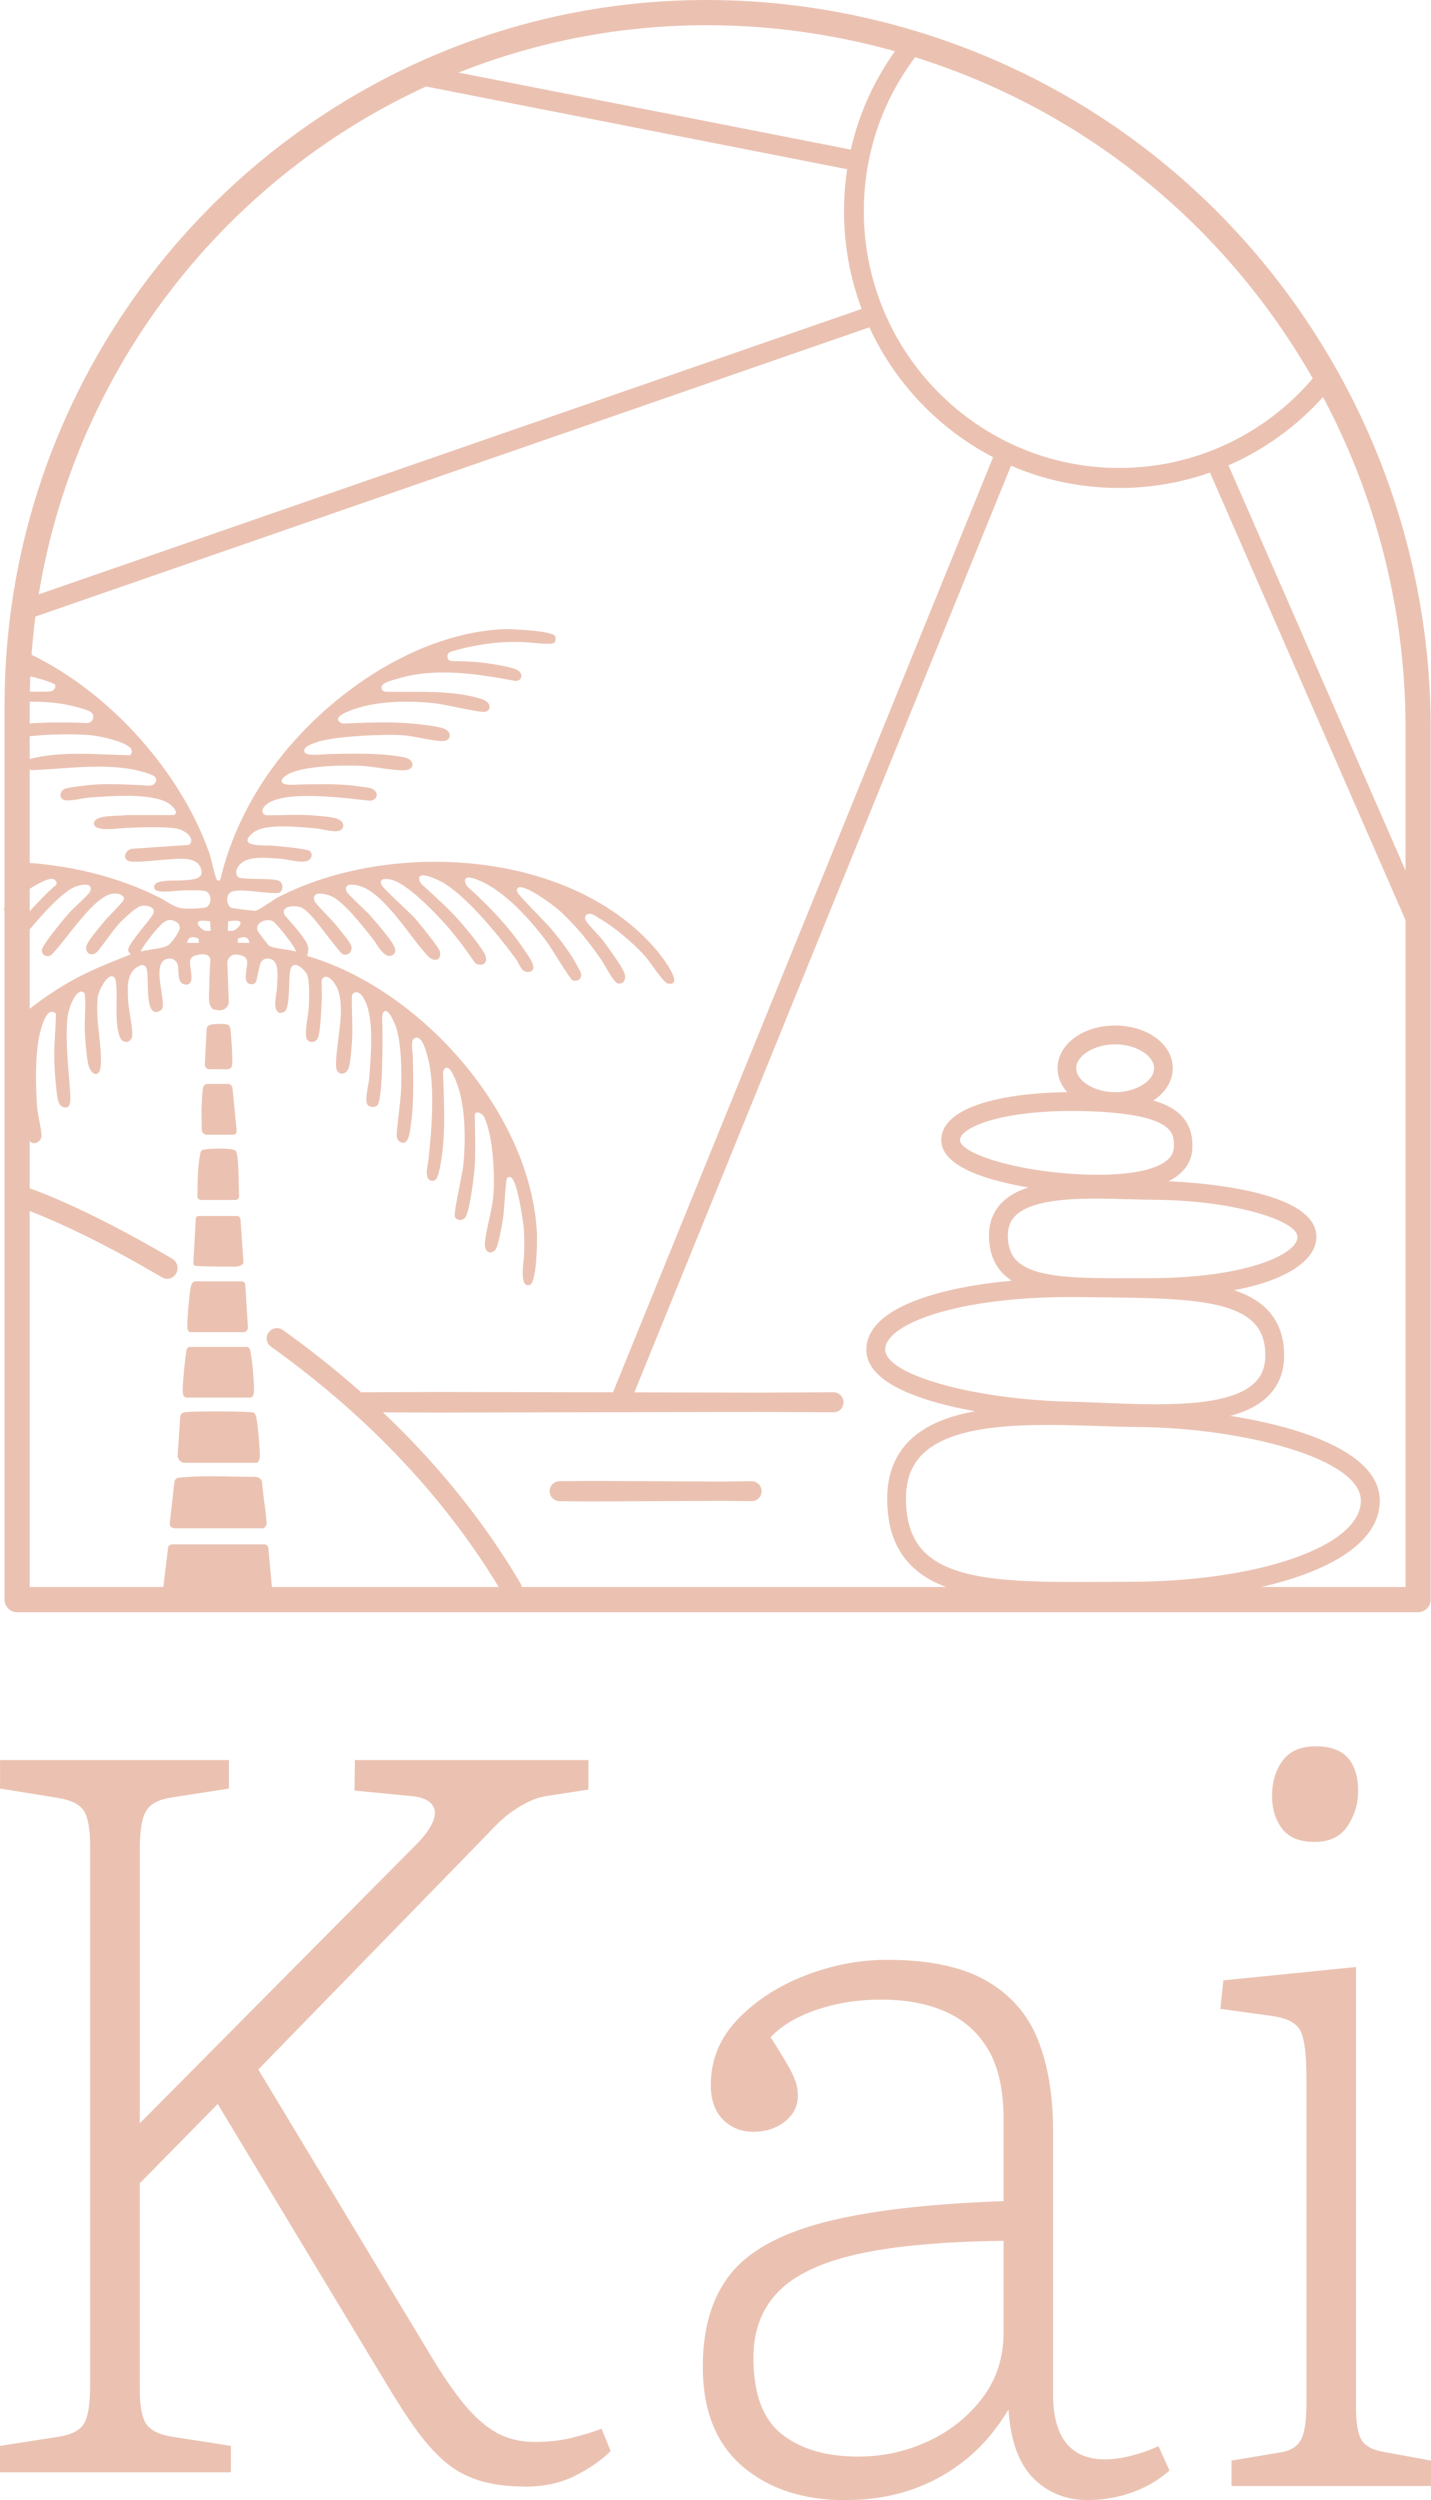 <svg width="83" height="145" viewBox="0 0 83 145" fill="none" xmlns="http://www.w3.org/2000/svg">
<g clip-path="url(#clip0_34_56)">
<path d="M29.677 92.724C29.472 92.724 29.269 92.619 29.159 92.431C25.972 87.03 21.45 82.206 15.715 78.095C15.448 77.904 15.387 77.534 15.583 77.268C15.78 77.003 16.154 76.945 16.421 77.139C22.291 81.349 26.927 86.293 30.196 91.836C30.362 92.119 30.267 92.48 29.978 92.644C29.883 92.699 29.779 92.724 29.677 92.724Z" fill="#EBC2B2"/>
<path d="M9.698 74.162C9.597 74.162 9.495 74.138 9.4 74.082C4.212 71.022 1.185 70.039 1.157 70.029C0.841 69.928 0.663 69.582 0.761 69.252C0.86 68.925 1.194 68.74 1.51 68.842C1.636 68.882 4.676 69.866 9.996 73.003C10.284 73.172 10.383 73.552 10.22 73.848C10.11 74.048 9.907 74.162 9.698 74.162Z" fill="#EBC2B2"/>
<path d="M82.254 93.193H0.995C0.761 93.193 0.574 93.001 0.574 92.77V40.923C0.571 18.527 18.705 0.308 40.993 0.308C45.08 0.308 49.15 0.916 53.092 2.116C63.395 5.249 71.997 12.198 77.311 21.673C80.82 27.931 82.674 35.022 82.674 42.184V92.767C82.674 93.001 82.484 93.189 82.254 93.189V93.193ZM1.415 92.344H81.83V42.184C81.83 35.167 80.013 28.221 76.574 22.09C71.368 12.803 62.941 5.999 52.846 2.927C48.984 1.752 44.997 1.157 40.993 1.157C19.172 1.157 1.415 18.993 1.415 40.92V92.344Z" fill="#EBC2B2"/>
<path d="M82.254 93.501H0.995C0.592 93.501 0.264 93.171 0.264 92.77V40.923C0.264 18.358 18.536 0 40.993 0C45.11 0 49.212 0.614 53.181 1.82C63.561 4.978 72.224 11.976 77.578 21.522C81.112 27.827 82.981 34.97 82.981 42.184V92.767C82.981 93.171 82.653 93.498 82.251 93.498L82.254 93.501ZM40.993 0.617C18.874 0.617 0.878 18.697 0.878 40.92V92.767C0.878 92.832 0.93 92.881 0.995 92.881H82.254C82.318 92.881 82.371 92.829 82.371 92.767V42.184C82.371 35.078 80.529 28.037 77.047 21.825C71.77 12.418 63.232 5.521 53.006 2.409C49.092 1.218 45.052 0.614 40.996 0.614L40.993 0.617ZM82.14 92.653H1.108V40.92C1.108 18.824 19 0.848 40.993 0.848C45.027 0.848 49.046 1.45 52.936 2.631C63.106 5.724 71.595 12.581 76.841 21.939C80.305 28.117 82.137 35.115 82.137 42.184V92.653H82.14ZM1.722 92.036H81.523V42.184C81.523 35.223 79.721 28.326 76.307 22.241C71.138 13.025 62.775 6.27 52.758 3.22C48.923 2.054 44.966 1.462 40.993 1.462C19.341 1.465 1.722 19.163 1.722 40.92V92.036Z" fill="#EBC2B2"/>
<path d="M64.915 28.145C64.896 28.145 64.881 28.145 64.863 28.145C56.147 28.117 49.08 20.967 49.108 12.208C49.12 8.541 50.342 5.098 52.644 2.255C52.752 2.122 52.93 2.067 53.095 2.116C63.398 5.25 72 12.199 77.314 21.674C77.4 21.825 77.385 22.01 77.278 22.145C74.254 25.958 69.75 28.141 64.915 28.141V28.145ZM53.123 3.01C51.057 5.66 49.961 8.834 49.952 12.208C49.924 20.498 56.614 27.265 64.866 27.293C64.881 27.293 64.9 27.293 64.915 27.293C69.397 27.293 73.575 25.31 76.436 21.837C71.267 12.763 63.005 6.092 53.123 3.007V3.01Z" fill="#EBC2B2"/>
<path d="M64.915 28.299H64.859C56.061 28.271 48.923 21.05 48.954 12.208C48.966 8.507 50.2 5.031 52.524 2.159C52.672 1.977 52.914 1.903 53.138 1.971C63.478 5.117 72.111 12.091 77.446 21.603C77.563 21.809 77.542 22.062 77.394 22.247C74.343 26.096 69.793 28.302 64.912 28.302L64.915 28.299ZM52.969 2.252C52.89 2.252 52.813 2.285 52.764 2.35C50.483 5.169 49.273 8.577 49.261 12.208C49.233 20.881 56.233 27.962 64.863 27.99H64.915C69.701 27.99 74.162 25.825 77.155 22.05C77.222 21.963 77.231 21.846 77.179 21.747C71.884 12.303 63.315 5.385 53.049 2.261C53.025 2.252 52.997 2.248 52.969 2.248V2.252ZM64.915 27.45H64.866C56.531 27.423 49.771 20.585 49.798 12.211C49.81 8.806 50.916 5.592 53.003 2.918L53.068 2.834L53.169 2.865C63.076 5.956 71.386 12.667 76.568 21.766L76.621 21.859L76.553 21.942C73.667 25.446 69.425 27.453 64.912 27.453L64.915 27.45ZM53.178 3.189C51.177 5.792 50.114 8.911 50.105 12.208C50.078 20.415 56.7 27.111 64.866 27.139H64.915C69.302 27.139 73.425 25.202 76.249 21.822C71.119 12.871 62.932 6.258 53.178 3.189Z" fill="#EBC2B2"/>
<path d="M58.055 25.798L35.596 81.06L36.378 81.381L58.836 26.119L58.055 25.798Z" fill="#EBC2B2"/>
<path d="M36.459 81.577L35.394 81.139L57.974 25.594L59.039 26.032L58.98 26.174L36.459 81.577ZM35.793 80.973L36.29 81.176L58.637 26.201L58.139 25.998L35.793 80.973Z" fill="#EBC2B2"/>
<path d="M70.841 26.42L70.068 26.761L81.871 53.761L82.644 53.42L70.841 26.42Z" fill="#EBC2B2"/>
<path d="M81.79 53.972L69.867 26.689L70.92 26.223L82.844 53.507L81.79 53.972ZM70.269 26.846L81.947 53.565L82.438 53.349L70.76 26.63L70.269 26.846Z" fill="#EBC2B2"/>
<path d="M50.692 17.83L1.079 35.032L1.354 35.834L50.967 18.632L50.692 17.83Z" fill="#EBC2B2"/>
<path d="M1.256 36.034L0.881 34.942L50.784 17.636L51.158 18.728L1.256 36.034ZM1.271 35.134L1.446 35.642L50.768 18.537L50.593 18.028L1.271 35.134Z" fill="#EBC2B2"/>
<path d="M24.508 3.955L24.346 4.788L49.444 9.716L49.606 8.884L24.508 3.955Z" fill="#EBC2B2"/>
<path d="M49.565 9.898L24.164 4.91L24.385 3.775L49.786 8.762L49.565 9.898ZM24.526 4.667L49.325 9.534L49.427 9.003L24.627 4.136L24.523 4.667H24.526Z" fill="#EBC2B2"/>
<path d="M20.9 81.75H21.115H21.33H21.545H21.76H21.975H22.19H22.405H22.619H22.834H23.049H23.264H23.479H23.694H23.909H24.124H24.339H24.554H24.768H24.983H25.198H25.413H25.628H25.843H26.058H26.273H26.488H26.703L26.918 81.744H27.132L27.347 81.738H27.562H27.777H27.992H28.207H41.288H41.503H41.718L41.933 81.734H42.148L42.363 81.728H42.578L42.792 81.725H43.007H43.222H43.437H43.652H43.867H44.082H44.297H44.511H44.726H44.941H45.156H45.371H45.586H45.801H46.016H46.231H46.446H46.66H46.875H47.09H47.305H47.52H47.735H47.95H48.165H48.38C48.613 81.725 48.8 81.534 48.8 81.303C48.8 81.071 48.61 80.88 48.38 80.88H48.165H47.95H47.735H47.52H47.305H47.09H46.875H46.66H46.446H46.231H46.016H45.801H45.586H45.371H45.156H44.941H44.726H44.511H44.297H44.082H43.867H43.652H43.437H43.222H43.007H42.792H42.578L42.363 80.877H42.148L41.933 80.871H41.718L41.503 80.868H41.288H41.073H27.992H27.777H27.562H27.347H27.132L26.918 80.862H26.703L26.488 80.856H26.273H26.058H25.843H25.628H25.413H25.198H24.983H24.768H24.554H24.339H24.124H23.909H23.694H23.479H23.264H23.049H22.834H22.619H22.405H22.19H21.975H21.76H21.545H21.33H21.115H20.9C20.667 80.856 20.48 81.047 20.48 81.278C20.48 81.509 20.67 81.701 20.9 81.701V81.75Z" fill="#EBC2B2"/>
<path d="M25.404 81.922L20.901 81.904C20.584 81.904 20.326 81.645 20.326 81.324C20.326 81.003 20.584 80.744 20.901 80.744L25.404 80.726L44.06 80.763L48.349 80.744C48.669 80.744 48.926 81.003 48.926 81.324C48.926 81.645 48.669 81.904 48.349 81.904L43.846 81.885L25.404 81.922ZM24.974 81.037L20.901 81.056C20.75 81.056 20.63 81.176 20.63 81.327C20.63 81.478 20.75 81.599 20.897 81.599H48.346C48.493 81.599 48.613 81.478 48.613 81.327C48.613 81.176 48.493 81.056 48.343 81.056L43.413 81.074L24.971 81.037H24.974Z" fill="#EBC2B2"/>
<path d="M32.459 86.904H32.806L33.153 86.913H33.5L33.846 86.919H34.194H34.54L34.887 86.91L35.234 86.901H35.581H35.928H40.803L41.15 86.888L41.497 86.882H41.844H42.191H42.538L42.885 86.888H43.231L43.578 86.898C43.812 86.898 43.999 86.707 43.999 86.475C43.999 86.244 43.809 86.053 43.578 86.053H43.231L42.885 86.062H42.538L42.191 86.068H41.844H41.497L41.15 86.062L40.803 86.049H40.456H40.109H35.234L34.887 86.04L34.54 86.031H34.194H33.846H33.5L33.153 86.037H32.806L32.459 86.046C32.226 86.046 32.038 86.238 32.038 86.469C32.038 86.7 32.229 86.891 32.459 86.891V86.904Z" fill="#EBC2B2"/>
<path d="M34.2 87.076L32.456 87.058C32.14 87.058 31.882 86.799 31.882 86.478C31.882 86.157 32.14 85.901 32.456 85.901L34.197 85.883L41.859 85.92L43.597 85.901C43.916 85.901 44.174 86.16 44.174 86.478C44.174 86.796 43.916 87.058 43.597 87.058L41.856 87.039L34.197 87.076H34.2ZM34.2 86.191L32.462 86.21C32.312 86.21 32.192 86.33 32.192 86.478C32.192 86.626 32.312 86.749 32.459 86.749H43.603C43.75 86.749 43.87 86.629 43.87 86.478C43.87 86.327 43.75 86.21 43.6 86.21L41.859 86.228L34.197 86.191H34.2Z" fill="#EBC2B2"/>
<path d="M62.453 92.69C58.302 92.69 54.793 92.517 52.96 90.685C52.051 89.775 51.609 88.538 51.609 86.904C51.609 85.553 52.036 84.455 52.877 83.634C55.085 81.485 59.72 81.629 63.809 81.759C64.592 81.784 65.332 81.805 66.035 81.815C71.386 81.867 79.875 83.329 79.875 87.033C79.875 88.742 78.324 90.195 75.386 91.234C72.752 92.169 69.225 92.681 65.458 92.681C64.93 92.681 64.408 92.681 63.895 92.687C63.407 92.687 62.925 92.69 62.453 92.69ZM60.761 82.49C57.765 82.49 54.897 82.774 53.427 84.205C52.736 84.877 52.398 85.763 52.398 86.907C52.398 88.323 52.764 89.374 53.516 90.127C55.324 91.934 59.297 91.919 63.892 91.894C64.405 91.894 64.93 91.888 65.461 91.888C73.102 91.888 79.089 89.754 79.089 87.033C79.089 84.461 72.338 82.666 66.029 82.607C65.317 82.601 64.574 82.576 63.785 82.552C62.793 82.521 61.768 82.49 60.758 82.49H60.761Z" fill="#EBC2B2"/>
<path d="M62.453 92.844C58.32 92.844 54.747 92.69 52.853 90.796C51.913 89.859 51.459 88.585 51.459 86.907C51.459 85.513 51.901 84.375 52.773 83.526C55.026 81.33 59.696 81.478 63.819 81.608C64.614 81.633 65.344 81.654 66.041 81.663C71.451 81.716 80.031 83.221 80.031 87.036C80.031 88.816 78.444 90.318 75.442 91.382C72.789 92.32 69.246 92.838 65.461 92.838C64.933 92.838 64.411 92.838 63.898 92.844C63.398 92.844 62.922 92.847 62.456 92.847L62.453 92.844ZM60.77 81.852C57.633 81.852 54.615 82.16 52.985 83.749C52.174 84.538 51.763 85.599 51.763 86.907C51.763 88.498 52.19 89.701 53.068 90.577C55.088 92.597 59.208 92.551 63.877 92.533C64.408 92.533 64.93 92.526 65.461 92.526C69.213 92.526 72.719 92.014 75.337 91.089C78.205 90.075 79.721 88.671 79.721 87.033C79.721 85.056 77.109 83.86 74.917 83.203C72.436 82.459 69.114 82 66.032 81.969C65.332 81.963 64.599 81.938 63.825 81.916C62.824 81.886 61.789 81.852 60.767 81.852H60.77ZM62.419 92.055C58.425 92.055 55.063 91.891 53.408 90.238C52.626 89.454 52.245 88.366 52.245 86.907C52.245 85.719 52.598 84.8 53.319 84.094C54.922 82.533 58.139 82.336 60.761 82.336C61.768 82.336 62.787 82.367 63.776 82.398C64.574 82.422 65.314 82.447 66.032 82.453C69.222 82.484 72.482 82.95 74.972 83.733C76.921 84.344 79.245 85.414 79.245 87.036C79.245 89.846 73.191 92.048 65.464 92.048C65.025 92.048 64.589 92.048 64.159 92.052H63.895C63.395 92.055 62.904 92.058 62.422 92.058L62.419 92.055ZM60.761 82.641C58.194 82.641 55.054 82.832 53.531 84.313C52.871 84.954 52.549 85.803 52.549 86.904C52.549 88.276 52.899 89.294 53.623 90.016C55.389 91.78 59.327 91.762 63.889 91.74H64.153C64.583 91.74 65.019 91.734 65.458 91.734C73.013 91.734 78.932 89.667 78.932 87.03C78.932 84.584 72.129 82.817 66.026 82.758C65.305 82.752 64.565 82.728 63.779 82.703C62.778 82.672 61.759 82.638 60.758 82.638L60.761 82.641Z" fill="#EBC2B2"/>
<path d="M67.098 82.388C66.048 82.388 64.976 82.345 63.942 82.302C63.282 82.274 62.661 82.249 62.069 82.237C59.459 82.178 56.651 81.805 54.551 81.241C51.785 80.498 50.391 79.486 50.406 78.24C50.425 76.963 51.766 75.908 54.29 75.192C56.519 74.56 59.496 74.24 62.668 74.283C63.113 74.289 63.552 74.295 63.985 74.298C68.332 74.344 71.767 74.378 73.4 76.059C74.036 76.713 74.349 77.592 74.334 78.675C74.321 79.578 74.008 80.328 73.403 80.902C72.12 82.12 69.689 82.388 67.098 82.388ZM62.09 75.066C56.055 75.066 51.217 76.463 51.189 78.249C51.164 79.986 56.911 81.327 62.081 81.445C62.68 81.457 63.306 81.484 63.969 81.509C67.233 81.642 71.297 81.808 72.857 80.325C73.308 79.896 73.532 79.353 73.541 78.659C73.554 77.783 73.32 77.111 72.832 76.605C71.429 75.162 67.973 75.125 63.972 75.082C63.539 75.075 63.097 75.072 62.652 75.066C62.465 75.066 62.275 75.063 62.09 75.063V75.066Z" fill="#EBC2B2"/>
<path d="M67.097 82.543C66.044 82.543 64.97 82.499 63.935 82.456H63.886C63.248 82.428 62.64 82.404 62.063 82.391C59.444 82.333 56.62 81.96 54.508 81.392C51.665 80.627 50.231 79.566 50.249 78.24C50.268 76.886 51.649 75.782 54.243 75.045C56.478 74.409 59.465 74.088 62.664 74.129C63.091 74.135 63.512 74.138 63.926 74.144H63.981C68.365 74.19 71.828 74.224 73.504 75.951C74.168 76.636 74.499 77.552 74.481 78.678C74.469 79.625 74.137 80.411 73.501 81.016C72.077 82.37 69.326 82.546 67.091 82.546L67.097 82.543ZM62.103 74.431C59.149 74.431 56.405 74.752 54.33 75.341C51.88 76.035 50.575 77.04 50.559 78.243C50.544 79.409 51.898 80.368 54.587 81.093C56.675 81.654 59.475 82.025 62.072 82.083C62.652 82.095 63.257 82.12 63.899 82.148H63.948C64.982 82.191 66.051 82.234 67.097 82.234C69.277 82.234 71.951 82.071 73.296 80.791C73.87 80.245 74.165 79.532 74.177 78.672C74.192 77.632 73.891 76.787 73.287 76.164C71.699 74.53 68.292 74.496 63.981 74.449H63.926C63.512 74.443 63.091 74.44 62.664 74.434C62.477 74.434 62.29 74.431 62.103 74.431ZM67.042 81.75C66.005 81.75 64.948 81.707 63.966 81.667C63.306 81.639 62.68 81.614 62.081 81.602C57.433 81.497 51.008 80.276 51.038 78.252C51.066 76.294 56.119 74.826 62.658 74.921C63.085 74.927 63.506 74.93 63.92 74.937H63.978C68.012 74.98 71.497 75.014 72.946 76.507C73.437 77.012 73.686 77.669 73.701 78.514H73.944L73.941 78.826H73.698C73.658 79.486 73.419 80.017 72.97 80.442C71.844 81.516 69.489 81.753 67.045 81.753L67.042 81.75ZM62.09 75.22C55.478 75.22 51.364 76.793 51.342 78.252C51.321 79.714 56.442 81.164 62.084 81.29C62.686 81.303 63.312 81.331 63.975 81.355C67.211 81.488 71.239 81.651 72.752 80.211C73.17 79.813 73.379 79.304 73.388 78.656V78.65C73.4 77.82 73.179 77.188 72.722 76.716C71.362 75.316 67.936 75.282 63.972 75.239H63.914C63.499 75.233 63.076 75.23 62.649 75.224C62.462 75.224 62.275 75.22 62.087 75.22H62.09Z" fill="#EBC2B2"/>
<path d="M64.718 75.069C61.792 75.069 59.496 74.964 58.308 73.774C57.783 73.249 57.519 72.534 57.519 71.652C57.519 70.912 57.768 70.292 58.256 69.817C59.665 68.438 62.824 68.524 65.608 68.602C66.118 68.617 66.6 68.629 67.058 68.632C69.603 68.654 76.206 69.255 76.206 71.732C76.206 74.024 71.273 75.066 66.689 75.066H66.631C66.302 75.066 65.977 75.066 65.658 75.066C65.338 75.066 65.028 75.066 64.721 75.066L64.718 75.069ZM63.653 69.357C61.663 69.357 59.683 69.524 58.799 70.384C58.465 70.711 58.302 71.127 58.302 71.655C58.302 72.327 58.483 72.839 58.861 73.216C59.941 74.298 62.588 74.289 65.648 74.277C65.983 74.277 66.324 74.277 66.671 74.277H66.68C72.071 74.277 75.408 72.957 75.408 71.735C75.408 70.566 71.42 69.465 67.039 69.428C66.576 69.425 66.09 69.409 65.578 69.397C64.961 69.382 64.304 69.363 63.65 69.363L63.653 69.357Z" fill="#EBC2B2"/>
<path d="M64.718 75.223C61.783 75.223 59.438 75.125 58.198 73.885C57.642 73.33 57.362 72.58 57.362 71.655C57.362 70.871 57.627 70.215 58.145 69.709C59.601 68.287 62.79 68.373 65.609 68.45C66.133 68.466 66.606 68.478 67.055 68.481C67.147 68.481 76.356 68.598 76.356 71.735C76.356 73.472 73.366 75.223 66.686 75.223H65.658C65.326 75.227 65.022 75.227 64.721 75.227L64.718 75.223ZM63.619 68.719C61.464 68.719 59.401 68.91 58.36 69.928C57.903 70.375 57.669 70.955 57.669 71.652C57.669 72.491 57.921 73.169 58.416 73.663C59.693 74.943 62.336 74.921 65.636 74.909H66.683C71.337 74.909 76.046 73.814 76.046 71.729C76.046 69.641 70.53 68.814 67.051 68.783C66.6 68.78 66.127 68.768 65.627 68.752C64.967 68.734 64.288 68.716 63.619 68.716V68.719ZM64.718 74.431C62.026 74.431 59.766 74.335 58.753 73.32C58.348 72.913 58.148 72.367 58.148 71.652C58.148 71.081 58.327 70.631 58.692 70.273C59.662 69.323 61.851 69.203 63.65 69.203C64.304 69.203 64.951 69.221 65.578 69.237L65.609 69.391V69.237C66.112 69.249 66.588 69.264 67.042 69.268C71.073 69.302 75.561 70.323 75.561 71.729C75.561 73.055 72.24 74.425 66.68 74.425H65.648C65.332 74.428 65.022 74.431 64.715 74.431H64.718ZM63.653 69.511C61.912 69.511 59.8 69.622 58.907 70.495C58.603 70.791 58.456 71.171 58.456 71.655C58.456 72.284 58.624 72.759 58.968 73.108C60.006 74.147 62.621 74.135 65.648 74.125H66.671C72.276 74.125 75.257 72.737 75.257 71.735C75.257 70.791 71.592 69.622 67.042 69.582C66.585 69.579 66.109 69.567 65.609 69.551H65.575C64.951 69.533 64.307 69.514 63.656 69.514L63.653 69.511Z" fill="#EBC2B2"/>
<path d="M63.684 69.061C63.337 69.061 62.999 69.052 62.677 69.036C60.908 68.956 59.005 68.66 57.59 68.25C55.671 67.695 54.716 66.957 54.75 66.066C54.775 65.431 55.272 64.555 57.51 63.987C59.036 63.602 61.059 63.432 63.211 63.515C66.846 63.654 69.084 64.212 69.007 66.569C68.989 67.093 68.78 67.547 68.378 67.917C67.398 68.827 65.437 69.061 63.678 69.061H63.684ZM62.158 64.274C60.469 64.274 58.916 64.438 57.703 64.743C56.359 65.082 55.548 65.588 55.527 66.097C55.49 67.053 58.916 68.086 62.714 68.259C65.268 68.376 67.094 68.052 67.856 67.343C68.102 67.115 68.224 66.853 68.237 66.541C68.27 65.459 67.911 64.472 63.186 64.293C62.84 64.28 62.496 64.274 62.158 64.274Z" fill="#EBC2B2"/>
<path d="M63.684 69.215C63.355 69.215 63.014 69.206 62.67 69.191C60.89 69.107 58.974 68.811 57.547 68.398C55.551 67.818 54.56 67.031 54.596 66.06C54.621 65.372 55.143 64.428 57.473 63.836C59.014 63.447 61.053 63.278 63.217 63.358C66.947 63.5 69.243 64.086 69.16 66.572C69.142 67.136 68.915 67.627 68.482 68.028C67.635 68.814 66.02 69.212 63.678 69.212L63.684 69.215ZM62.161 63.648C60.42 63.648 58.812 63.818 57.55 64.135C55.404 64.681 54.928 65.489 54.907 66.069C54.876 66.883 55.794 67.565 57.636 68.099C59.042 68.506 60.93 68.799 62.686 68.879C63.027 68.894 63.361 68.904 63.684 68.904C65.912 68.904 67.503 68.521 68.279 67.799C68.648 67.457 68.841 67.041 68.86 66.56C68.924 64.607 67.392 63.824 63.211 63.666C62.858 63.654 62.508 63.648 62.161 63.648ZM63.687 68.438C63.373 68.438 63.048 68.432 62.707 68.413C59.131 68.25 55.33 67.275 55.373 66.091C55.395 65.505 56.23 64.959 57.663 64.595C59.131 64.222 61.08 64.061 63.189 64.141C67.598 64.308 68.433 65.15 68.387 66.55C68.374 66.905 68.236 67.201 67.957 67.46C67.269 68.099 65.768 68.438 63.681 68.438H63.687ZM62.158 64.428C60.469 64.428 58.941 64.589 57.74 64.894C56.506 65.209 55.696 65.684 55.68 66.103C55.653 66.862 58.787 67.926 62.72 68.105C65.237 68.219 67.021 67.91 67.751 67.232C67.969 67.031 68.074 66.809 68.083 66.538C68.111 65.736 68.144 64.635 63.18 64.447C62.836 64.434 62.492 64.428 62.158 64.428Z" fill="#EBC2B2"/>
<path d="M64.681 64.274C62.895 64.274 61.495 63.253 61.495 61.952C61.495 60.65 62.895 59.629 64.681 59.629C66.468 59.629 67.868 60.65 67.868 61.952C67.868 63.253 66.468 64.274 64.681 64.274ZM64.681 60.41C63.374 60.41 62.272 61.116 62.272 61.952C62.272 62.788 63.377 63.494 64.681 63.494C65.986 63.494 67.091 62.788 67.091 61.952C67.091 61.116 65.986 60.41 64.681 60.41Z" fill="#EBC2B2"/>
<path d="M64.681 64.428C62.809 64.428 61.341 63.34 61.341 61.952C61.341 60.564 62.809 59.475 64.681 59.475C66.554 59.475 68.022 60.564 68.022 61.952C68.022 63.34 66.554 64.428 64.681 64.428ZM64.681 59.786C62.981 59.786 61.648 60.739 61.648 61.955C61.648 63.17 62.981 64.123 64.681 64.123C66.382 64.123 67.715 63.17 67.715 61.955C67.715 60.739 66.382 59.786 64.681 59.786ZM64.681 63.648C63.291 63.648 62.118 62.871 62.118 61.952C62.118 61.032 63.294 60.255 64.681 60.255C66.069 60.255 67.245 61.032 67.245 61.952C67.245 62.871 66.069 63.648 64.681 63.648ZM64.681 60.564C63.478 60.564 62.425 61.211 62.425 61.952C62.425 62.692 63.481 63.34 64.681 63.34C65.882 63.34 66.938 62.692 66.938 61.952C66.938 61.211 65.882 60.564 64.681 60.564Z" fill="#EBC2B2"/>
<path d="M38.191 55.234C33.266 49.26 22.696 48.652 16.139 52.029C15.844 52.181 15.04 52.779 14.822 52.819C14.748 52.831 13.526 52.683 13.428 52.649C13.149 52.56 12.98 51.755 13.6 51.669C14.303 51.567 15.424 51.826 16.09 51.792C16.464 51.773 16.458 51.187 16.167 51.076C15.688 50.898 13.916 51.046 13.793 50.851C13.781 50.833 13.766 50.805 13.766 50.805C13.671 50.651 13.683 50.503 13.766 50.342C14.153 49.574 15.393 49.756 16.191 49.793C16.735 49.818 18.012 50.281 18.076 49.602C18.088 49.46 17.99 49.337 17.852 49.303C17.333 49.176 16.032 49.059 15.764 49.041C15.304 49.007 13.717 49.142 14.638 48.328C15.332 47.715 17.256 47.967 18.196 48.029C18.567 48.054 19.209 48.236 19.541 48.205C20.035 48.159 20.065 47.603 19.448 47.446C19.055 47.347 18.214 47.289 17.781 47.267C17.017 47.227 16.243 47.292 15.476 47.28C15.31 47.28 15.184 47.119 15.227 46.962C15.246 46.897 15.279 46.836 15.341 46.764C16.234 45.734 20.161 46.308 21.465 46.438C21.88 46.419 22 45.978 21.622 45.765C21.435 45.66 21.02 45.633 20.784 45.599C19.697 45.438 18.377 45.475 17.269 45.5C17.045 45.506 16.851 45.534 16.633 45.5C16.332 45.451 16.24 45.287 16.455 45.081C17.174 44.386 19.89 44.374 20.879 44.411C21.653 44.439 22.776 44.701 23.479 44.67C24.087 44.642 24.069 44.05 23.458 43.924C22.159 43.656 20.372 43.699 19.031 43.733C18.764 43.739 17.741 43.878 17.655 43.6C17.56 43.292 18.183 43.116 18.291 43.073C19.126 42.727 21.987 42.561 23.317 42.638C24.053 42.681 24.99 42.971 25.662 42.977C26.193 42.983 26.252 42.425 25.72 42.243C25.321 42.104 24.431 42.012 23.983 41.968C22.641 41.839 21.309 41.907 19.967 41.959C19.857 41.962 19.746 41.922 19.666 41.842C19.596 41.771 19.59 41.657 19.657 41.583C19.887 41.321 20.569 41.114 20.802 41.043C22.19 40.633 23.805 40.636 25.241 40.787C25.766 40.843 27.9 41.355 28.158 41.278C28.572 41.154 28.41 40.698 27.986 40.556C26.297 39.998 24.161 40.146 22.38 40.118C22.257 40.118 22.144 40.028 22.128 39.905C22.089 39.593 22.706 39.47 23.003 39.378C25.241 38.687 27.605 39.072 29.856 39.482C29.985 39.507 30.12 39.461 30.193 39.35C30.31 39.174 30.221 38.961 29.957 38.832C29.628 38.671 28.492 38.489 28.084 38.44C27.458 38.363 26.823 38.347 26.193 38.335C26.079 38.335 25.969 38.239 25.951 38.128C25.951 38.113 25.948 38.098 25.948 38.079C25.941 37.947 26.03 37.829 26.156 37.792C27.553 37.373 29.067 37.157 30.528 37.249C30.872 37.271 31.956 37.419 32.149 37.277C32.219 37.225 32.281 36.929 32.149 36.839C31.759 36.565 29.573 36.469 29.18 36.488C23.67 36.759 18.098 40.907 15.187 45.426C14.094 47.125 13.253 49.007 12.787 50.981C12.759 51.095 12.599 51.104 12.559 50.993C12.553 50.975 12.547 50.953 12.538 50.934C12.378 50.496 12.295 49.91 12.12 49.417C10.41 44.59 6.02 39.677 0.912 37.555C1.001 38.054 1.022 38.582 1.019 39.097C1.75 39.199 2.465 39.374 3.128 39.658C3.184 39.68 3.214 39.738 3.211 39.797C3.199 39.957 3.073 40.087 2.913 40.099C2.511 40.133 1.747 40.109 1.01 40.102C1.01 40.303 1.004 40.51 0.995 40.719C2.121 40.651 3.27 40.701 4.338 40.975C4.547 41.028 4.9 41.117 5.204 41.253C5.557 41.413 5.425 41.944 5.041 41.931C3.644 41.879 2.284 41.87 0.881 42.036C0.838 42.301 0.783 42.564 0.706 42.813C2.186 42.61 3.758 42.527 5.207 42.632C5.554 42.656 7.098 42.931 7.558 43.366C7.684 43.486 7.672 43.69 7.54 43.8C5.618 43.764 3.607 43.538 1.725 44.013C1.538 44.06 1.418 44.257 1.486 44.439C1.544 44.59 1.704 44.676 2.02 44.661C3.997 44.569 6.558 44.18 8.51 44.834C8.783 44.923 9.118 45.022 9.047 45.296C9.004 45.463 8.842 45.571 8.67 45.562C7.632 45.509 6.573 45.438 5.535 45.497C5.216 45.515 3.917 45.651 3.712 45.768C3.515 45.879 3.417 46.172 3.61 46.342C3.85 46.552 4.774 46.283 5.121 46.259C6.303 46.172 8.915 45.944 9.852 46.641C10.002 46.752 10.416 47.166 10.066 47.267H7.383C6.944 47.347 5.431 47.215 5.449 47.764C5.465 48.251 6.803 48.044 7.132 48.026C7.921 47.98 9.499 47.924 10.211 48.048C10.862 48.159 11.347 48.723 10.951 48.998L7.654 49.223C7.307 49.275 7.073 49.747 7.426 49.92C7.721 50.065 9.133 49.88 9.529 49.861C10.245 49.827 11.556 49.565 11.691 50.531C11.764 51.052 10.911 51.021 10.579 51.058C10.18 51.098 8.826 50.947 8.949 51.505C9.023 51.847 10.128 51.659 10.484 51.644C10.77 51.632 11.672 51.613 11.905 51.675C12.292 51.78 12.298 52.455 11.958 52.619C11.893 52.649 10.963 52.748 10.505 52.668C10.06 52.591 9.606 52.239 9.36 52.11C6.852 50.814 3.785 50.077 0.669 49.991C0.688 50.139 0.694 50.293 0.669 50.459C0.654 50.568 0.632 50.672 0.614 50.78C0.844 50.734 1.016 50.78 1.025 51.027C1.025 51.095 1.001 51.16 0.952 51.206C0.78 51.366 0.605 51.527 0.433 51.687C0.368 51.992 0.304 52.298 0.252 52.606C0.24 52.683 0.227 52.76 0.218 52.837C0.485 52.554 0.764 52.282 1.059 52.029C1.409 51.73 2.843 50.737 3.162 51.015C3.383 51.209 3.233 51.345 3.233 51.345C2.834 51.622 1.406 53.137 0.528 54.222C0.602 54.599 0.639 54.978 0.632 55.342C0.909 55.015 1.179 54.556 1.317 54.392C1.968 53.602 3.586 51.61 4.516 51.373C4.829 51.292 5.379 51.194 5.241 51.678C5.194 51.838 4.237 52.69 4.037 52.915C3.755 53.232 2.398 54.836 2.422 55.135C2.435 55.28 2.521 55.382 2.634 55.428C2.769 55.484 2.923 55.441 3.024 55.336C3.887 54.457 5.455 51.931 6.564 51.826C6.785 51.804 6.978 51.832 7.144 51.986C7.196 52.048 7.19 52.11 7.172 52.184C7.138 52.313 6.26 53.18 6.094 53.38C5.864 53.661 5.148 54.5 5.047 54.771C5.001 54.892 4.97 55 5.016 55.129C5.161 55.413 5.388 55.391 5.594 55.237C5.753 55.117 6.518 53.997 6.886 53.587C7.129 53.319 7.77 52.733 8.065 52.581C8.36 52.434 9.142 52.563 8.86 53.044C8.617 53.458 7.534 54.614 7.442 55.043C7.396 55.256 7.623 55.277 7.558 55.357C6.413 55.814 5.265 56.255 4.188 56.856C2.932 57.556 1.71 58.442 0.58 59.466C0.817 59.632 1.001 59.861 1.099 60.141C1.161 60.095 1.225 60.061 1.302 60.055C1.397 60.046 1.48 60.126 1.48 60.221C1.464 61.421 1.335 62.624 1.394 63.827C1.415 64.249 1.55 65.89 1.725 66.168C1.903 66.449 2.373 66.236 2.404 65.927C2.435 65.603 2.177 64.607 2.149 64.163C2.063 62.858 2.014 60.915 2.382 59.672C2.493 59.302 2.766 58.365 3.245 58.781C3.233 59.734 3.113 60.678 3.153 61.634C3.177 62.217 3.245 63.158 3.343 63.716C3.368 63.849 3.454 64.098 3.574 64.16C4.12 64.447 4.095 63.821 4.077 63.481C3.988 62.032 3.779 60.48 3.911 59.019C3.942 58.676 4.267 57.556 4.709 57.507C4.823 57.495 4.921 57.59 4.927 57.705C4.934 57.8 4.93 57.914 4.937 57.954C4.98 58.466 4.894 59.099 4.915 59.694C4.937 60.24 4.998 61.088 5.096 61.619C5.244 62.405 5.796 62.538 5.845 61.801C5.928 60.613 5.523 59.151 5.67 57.837C5.719 57.39 6.404 56.138 6.702 56.81C6.874 57.819 6.604 59.142 6.935 60.104C7.104 60.595 7.66 60.484 7.672 60.03C7.687 59.46 7.46 58.614 7.432 58.004C7.399 57.22 7.316 56.323 8.148 55.99C8.264 55.944 8.403 55.977 8.467 56.085C8.473 56.095 8.476 56.101 8.479 56.11C8.71 56.61 8.307 59.083 9.256 58.636C9.367 58.584 9.44 58.473 9.446 58.352C9.502 57.572 8.753 55.595 9.855 55.592C10.085 55.592 10.3 55.786 10.324 56.017C10.377 56.483 10.281 57.109 10.816 57.1C11.31 57.091 11.027 56.267 11.018 55.786C11.018 55.629 11.117 55.49 11.264 55.438C11.577 55.33 12.013 55.259 12.163 55.53C12.194 55.589 12.206 55.657 12.2 55.721C12.154 56.372 12.139 57.014 12.123 57.668C12.117 57.914 12.093 58.223 12.286 58.466C12.351 58.55 12.556 58.59 12.765 58.59C13.054 58.59 13.284 58.346 13.272 58.056L13.186 55.876C13.173 55.57 13.437 55.317 13.741 55.357C13.858 55.373 13.978 55.404 14.079 55.438C14.229 55.487 14.334 55.629 14.334 55.786C14.343 56.283 14.011 57.094 14.622 57.078C14.745 57.075 14.85 56.986 14.874 56.866L15.077 55.947C15.123 55.74 15.304 55.586 15.513 55.589C16.246 55.601 16.087 56.563 16.068 57.254C16.059 57.609 15.774 58.565 16.191 58.729C16.283 58.766 16.394 58.725 16.483 58.682C16.885 58.479 16.685 56.557 16.879 56.132C17.078 55.694 17.619 56.199 17.778 56.452C17.984 56.785 17.932 57.976 17.91 58.432C17.892 58.827 17.616 60.036 17.815 60.289C18.018 60.548 18.392 60.437 18.475 60.095C18.601 59.583 18.629 58.574 18.659 58.007C18.681 57.643 18.653 57.273 18.653 56.906C18.653 56.761 18.776 56.637 18.917 56.65C19.233 56.678 19.541 57.196 19.623 57.458C20.026 58.707 19.476 60.536 19.488 61.797C19.494 62.433 20.118 62.383 20.247 61.875C20.339 61.517 20.4 60.681 20.422 60.283C20.465 59.466 20.394 58.624 20.409 57.8C20.412 57.624 20.581 57.501 20.747 57.557C20.977 57.634 21.094 57.862 21.214 58.133C21.696 59.231 21.505 61.245 21.422 62.47C21.398 62.858 21.146 63.719 21.297 64.031C21.395 64.231 21.705 64.243 21.871 64.12C22.214 63.87 22.193 60.141 22.181 59.518C22.174 59.259 22.122 58.824 22.261 58.676C22.518 58.402 22.911 59.367 22.991 59.629C23.274 60.551 23.301 62.081 23.27 63.062C23.246 63.87 22.982 65.65 23.01 65.841C23.01 65.859 23.013 65.875 23.013 65.894C23.022 66.072 23.142 66.233 23.317 66.267C23.737 66.353 23.783 65.567 23.841 65.153C24.01 63.969 23.977 62.414 23.94 61.202C23.927 60.854 23.78 60.298 24.084 60.191C24.492 60.055 24.707 60.952 24.796 61.27C25.257 62.883 25.036 65.57 24.849 67.263C24.818 67.544 24.584 68.361 24.996 68.472C25.367 68.574 25.444 68.046 25.506 67.753C25.88 66.023 25.751 64.012 25.699 62.242C25.699 62.149 25.723 62.057 25.785 61.986C26.024 61.711 26.291 62.325 26.408 62.596C27.016 64.006 27.022 66.091 26.869 67.605C26.819 68.105 26.307 70.323 26.377 70.541C26.457 70.785 26.813 70.835 26.991 70.597C27.246 70.258 27.507 68.13 27.538 67.608C27.587 66.748 27.556 65.517 27.538 64.66C27.532 64.419 27.943 64.499 28.081 64.786C28.597 65.844 28.698 68.034 28.625 69.209C28.563 70.181 28.204 71.186 28.127 72.087C28.09 72.519 28.354 72.824 28.717 72.503C28.907 72.334 29.159 70.822 29.202 70.464C29.248 70.079 29.325 68.528 29.401 68.349C29.444 68.244 29.57 68.253 29.635 68.281C30.003 68.46 30.353 70.841 30.387 71.319C30.417 71.788 30.421 72.448 30.387 72.916C30.359 73.277 30.12 74.702 30.724 74.52C31.127 74.4 31.166 72.034 31.145 71.566C30.823 64.567 24.388 57.341 17.809 55.438C17.996 54.907 17.803 54.685 17.511 54.266C17.235 53.865 16.83 53.451 16.51 53.078C16.274 52.575 16.913 52.523 17.269 52.572C17.603 52.615 17.877 52.93 18.104 53.164C18.398 53.467 19.746 55.305 19.881 55.345C20.234 55.447 20.498 55.145 20.348 54.79C20.247 54.552 19.608 53.8 19.402 53.547C19.209 53.312 18.3 52.409 18.248 52.264C18.033 51.653 18.807 51.817 19.151 51.946C19.921 52.239 21.02 53.71 21.582 54.389C21.846 54.71 22.233 55.564 22.7 55.425C22.994 55.283 22.963 55.083 22.831 54.821C22.623 54.41 21.803 53.47 21.462 53.081C21.241 52.831 20.139 51.844 20.09 51.675C19.952 51.194 20.505 51.292 20.814 51.369C22.267 51.739 23.805 54.383 24.812 55.441C25.195 55.845 25.637 55.675 25.509 55.166C25.447 54.922 24.308 53.528 24.059 53.248C23.743 52.893 22.224 51.539 22.125 51.308C21.96 50.91 22.423 50.953 22.678 51.012C23.59 51.218 25.168 52.859 25.819 53.584C26.457 54.296 27.028 55.08 27.572 55.866C28.029 56.101 28.358 55.805 28.112 55.324C27.872 54.858 27.031 53.84 26.657 53.414C26.015 52.686 25.22 51.977 24.495 51.314C24.416 51.24 24.351 51.144 24.327 51.039C24.182 50.463 25.238 50.944 25.582 51.126C26.991 51.869 28.953 54.296 29.92 55.61C30.132 55.897 30.227 56.425 30.678 56.366C31.299 56.264 30.62 55.407 30.454 55.157C29.561 53.797 28.358 52.538 27.148 51.447C27.047 51.357 26.985 51.234 26.97 51.098C26.958 50.975 27.059 50.873 27.182 50.885C27.483 50.913 27.771 51.049 28.041 51.178C29.401 51.823 30.881 53.47 31.762 54.685C31.983 54.99 33.079 56.813 33.211 56.853C33.435 56.921 33.644 56.856 33.705 56.616C33.755 56.431 33.561 56.175 33.472 55.999C33.101 55.283 32.496 54.5 31.977 53.877C31.685 53.525 30.049 51.903 30.006 51.736C29.985 51.65 29.942 51.57 30.058 51.48C30.427 51.255 32.032 52.449 32.361 52.736C33.309 53.559 34.138 54.596 34.85 55.626C35.038 55.897 35.596 56.961 35.814 57.023C36.186 57.125 36.327 56.776 36.22 56.443C36.1 56.064 35.234 54.898 34.952 54.515C34.743 54.235 34.034 53.565 33.951 53.325C33.945 53.309 33.942 53.297 33.939 53.282C33.905 53.103 34.077 52.961 34.252 52.998C34.458 53.041 34.639 53.189 34.823 53.297C35.664 53.781 36.84 54.784 37.472 55.521C37.727 55.817 38.488 56.998 38.734 57.041C39.75 57.23 38.378 55.465 38.181 55.228L38.191 55.234ZM10.395 53.929C10.263 54.266 9.913 54.707 9.769 54.808C9.449 55.034 8.584 55.046 8.178 55.188C8.099 55.117 8.921 54.077 9.02 53.969C9.44 53.51 9.701 53.152 10.248 53.479C10.401 53.572 10.466 53.763 10.398 53.929H10.395ZM10.859 54.682C10.892 54.29 11.242 54.3 11.522 54.438L11.528 54.682H10.859ZM11.645 53.815C11.559 53.735 11.344 53.513 11.574 53.42C11.718 53.362 12.191 53.433 12.191 53.433L12.216 53.973C11.951 54.019 11.813 53.973 11.648 53.815H11.645ZM13.21 53.969L13.235 53.43C13.235 53.43 13.707 53.359 13.852 53.417C14.079 53.51 13.864 53.732 13.781 53.812C13.615 53.969 13.477 54.013 13.213 53.969H13.21ZM13.793 54.682L13.8 54.438C14.082 54.3 14.429 54.29 14.463 54.682H13.793ZM17.149 55.188C16.765 55.049 15.912 55.034 15.608 54.842C15.546 54.802 14.988 54.071 14.948 53.985C14.748 53.525 15.448 53.22 15.838 53.43C16.01 53.522 17.269 55.074 17.149 55.188Z" fill="#EBC2B2"/>
<path d="M9.492 92.305V92.298C9.465 92.255 9.452 92.203 9.459 92.153L9.747 89.769C9.763 89.652 9.861 89.562 9.98 89.562H15.332C15.451 89.566 15.553 89.658 15.565 89.781L15.783 92.166C15.795 92.305 15.688 92.422 15.549 92.422H9.695C9.612 92.422 9.535 92.379 9.492 92.305Z" fill="#EBC2B2"/>
<path d="M10.113 88.631C9.968 88.631 9.842 88.517 9.846 88.372C9.846 88.36 9.846 88.35 9.846 88.341L10.119 85.911C10.199 85.682 10.358 85.698 10.558 85.679C11.905 85.547 13.428 85.658 14.819 85.645C14.911 85.645 15.098 85.732 15.147 85.809L15.169 85.846C15.197 85.889 15.209 86.009 15.212 86.062C15.264 86.793 15.427 87.616 15.464 88.35C15.47 88.449 15.347 88.634 15.258 88.634H10.113V88.631Z" fill="#EBC2B2"/>
<path d="M10.303 84.39L10.456 82.145C10.456 82.126 10.462 82.108 10.469 82.089C10.551 81.892 10.708 81.904 10.898 81.882C11.307 81.842 14.555 81.83 14.72 81.929C14.812 81.984 14.865 82.166 14.883 82.271C14.957 82.752 15.037 83.554 15.055 84.035C15.064 84.254 15.113 84.557 15 84.748C14.969 84.8 14.911 84.834 14.849 84.834H10.726C10.484 84.834 10.293 84.627 10.309 84.387L10.303 84.39Z" fill="#EBC2B2"/>
<path d="M10.837 81.05C10.739 81.05 10.65 80.985 10.625 80.889C10.576 80.695 10.607 80.38 10.61 80.251C10.619 80.032 10.73 78.774 10.819 78.296C10.837 78.191 10.929 78.114 11.037 78.114H14.294C14.398 78.114 14.487 78.184 14.509 78.289C14.561 78.536 14.619 78.962 14.632 79.073C14.668 79.397 14.708 79.918 14.721 80.248C14.727 80.451 14.764 80.729 14.684 80.923C14.65 81.004 14.57 81.053 14.481 81.053H10.837V81.05Z" fill="#EBC2B2"/>
<path d="M14.226 74.499L14.38 76.985C14.38 77.025 14.374 77.065 14.352 77.102L14.315 77.16C14.279 77.222 14.214 77.259 14.143 77.259H11.07C10.865 77.259 10.865 77.016 10.865 76.892C10.865 76.359 10.96 75.322 11.037 74.782C11.055 74.647 11.092 74.502 11.172 74.388C11.209 74.338 11.267 74.311 11.328 74.311H14.027C14.134 74.311 14.22 74.394 14.226 74.499Z" fill="#EBC2B2"/>
<path d="M13.609 73.456C13.213 73.456 11.822 73.462 11.356 73.416C11.27 73.407 11.208 73.333 11.214 73.246L11.356 70.674C11.362 70.588 11.432 70.52 11.518 70.52H13.759C13.809 70.52 13.855 70.541 13.885 70.582L13.916 70.622C13.938 70.646 13.95 70.68 13.95 70.711L14.122 73.2C14.125 73.249 14.116 73.274 14.079 73.308C14.021 73.36 13.953 73.4 13.876 73.422C13.812 73.441 13.72 73.456 13.603 73.456H13.609Z" fill="#EBC2B2"/>
<path d="M11.451 69.388C11.463 68.546 11.454 67.633 11.632 66.831C11.65 66.754 11.712 66.692 11.792 66.677C12.243 66.584 13.572 66.572 13.686 66.754C13.861 67.031 13.836 68.685 13.867 69.382C13.873 69.496 13.781 69.591 13.664 69.591H11.653C11.54 69.591 11.451 69.499 11.451 69.385V69.388Z" fill="#EBC2B2"/>
<path d="M13.201 62.855C13.348 62.855 13.471 62.966 13.486 63.114L13.72 65.511C13.735 65.585 13.726 65.718 13.637 65.779C13.609 65.798 13.578 65.804 13.545 65.804H11.988C11.832 65.804 11.703 65.674 11.703 65.517C11.703 65.039 11.672 64.555 11.697 64.08C11.712 63.811 11.727 63.404 11.77 63.105C11.792 62.963 11.911 62.858 12.053 62.858H13.195L13.201 62.855Z" fill="#EBC2B2"/>
<path d="M11.881 61.733L11.985 59.682C11.991 59.571 12.062 59.478 12.166 59.444C12.418 59.364 12.869 59.367 13.121 59.401C13.229 59.413 13.318 59.49 13.345 59.595C13.361 59.654 13.37 59.716 13.376 59.777C13.413 60.184 13.508 61.369 13.465 61.72C13.465 61.739 13.462 61.757 13.459 61.776C13.444 61.908 13.33 62.01 13.198 62.01H12.145C11.994 62.01 11.875 61.884 11.881 61.733Z" fill="#EBC2B2"/>
<path d="M30.427 144.204C29.37 144.204 28.459 144.075 27.694 143.822C26.93 143.566 26.264 143.183 25.696 142.671C25.128 142.159 24.578 141.53 24.05 140.784C23.522 140.037 22.963 139.171 22.377 138.187L12.627 122.019L8.105 126.621V138.541C8.105 139.525 8.231 140.204 8.485 140.577C8.74 140.95 9.238 141.197 9.984 141.314L13.391 141.845V143.378H0V141.845L3.408 141.314C4.151 141.197 4.642 140.941 4.875 140.546C5.112 140.155 5.228 139.405 5.228 138.304V107.029C5.228 106.045 5.099 105.367 4.848 104.993C4.593 104.62 4.074 104.373 3.291 104.256L0.003 103.726V102.073H13.278V103.726L9.87 104.256C9.164 104.373 8.694 104.639 8.461 105.052C8.224 105.465 8.108 106.202 8.108 107.263V123.138L24.142 106.97C24.612 106.499 24.934 106.054 25.112 105.644C25.287 105.231 25.26 104.885 25.023 104.611C24.787 104.336 24.317 104.179 23.614 104.139L20.56 103.843L20.584 102.073H34.129V103.784L31.839 104.139C31.486 104.179 31.133 104.278 30.783 104.435C30.43 104.592 30.058 104.808 29.665 105.086C29.272 105.36 28.843 105.755 28.373 106.267L14.982 120.017L24.907 136.481C25.613 137.662 26.267 138.625 26.875 139.374C27.483 140.121 28.109 140.682 28.753 141.055C29.398 141.428 30.153 141.617 31.016 141.617C31.799 141.617 32.514 141.539 33.159 141.379C33.804 141.222 34.381 141.046 34.89 140.849L35.418 142.147C34.909 142.659 34.233 143.131 33.392 143.563C32.551 143.995 31.562 144.21 30.427 144.21V144.204Z" fill="#EBC2B2"/>
<path d="M49.104 145C46.599 145 44.582 144.34 43.053 143.023C41.528 141.706 40.763 139.788 40.763 137.271C40.763 135.028 41.291 133.24 42.35 131.901C43.406 130.562 45.209 129.56 47.754 128.891C50.298 128.221 53.783 127.808 58.21 127.651V122.929C58.21 121.238 57.915 119.891 57.329 118.885C56.742 117.883 55.92 117.146 54.861 116.674C53.804 116.202 52.549 115.964 51.1 115.964C49.767 115.964 48.524 116.162 47.37 116.553C46.215 116.948 45.322 117.479 44.696 118.148C45.126 118.817 45.46 119.357 45.694 119.77C45.93 120.184 46.084 120.517 46.163 120.773C46.24 121.029 46.28 121.275 46.28 121.51C46.28 122.139 46.025 122.651 45.516 123.043C45.006 123.438 44.398 123.632 43.695 123.632C42.992 123.632 42.403 123.394 41.933 122.923C41.463 122.451 41.227 121.781 41.227 120.918C41.227 119.462 41.746 118.194 42.783 117.112C43.821 116.029 45.123 115.184 46.688 114.573C48.254 113.963 49.841 113.657 51.447 113.657C53.875 113.657 55.794 114.061 57.203 114.866C58.612 115.674 59.61 116.812 60.199 118.29C60.786 119.764 61.08 121.525 61.08 123.57V138.853C61.08 140.111 61.335 141.058 61.845 141.684C62.354 142.314 63.097 142.628 64.077 142.628C64.546 142.628 65.056 142.56 65.602 142.422C66.149 142.283 66.68 142.098 67.19 141.86L67.834 143.276C67.208 143.828 66.484 144.251 65.661 144.544C64.838 144.84 63.975 144.988 63.076 144.988C61.823 144.988 60.776 144.565 59.932 143.72C59.091 142.875 58.612 141.546 58.492 139.738C57.786 140.92 56.954 141.891 55.996 142.659C55.035 143.427 53.98 144.007 52.825 144.399C51.671 144.79 50.428 144.988 49.095 144.988L49.104 145ZM49.807 142.465C51.217 142.465 52.558 142.169 53.832 141.58C55.103 140.99 56.153 140.155 56.976 139.072C57.798 137.989 58.21 136.722 58.21 135.266V129.955C54.685 129.995 51.867 130.251 49.752 130.723C47.637 131.195 46.102 131.923 45.141 132.906C44.18 133.89 43.701 135.17 43.701 136.743C43.701 138.828 44.251 140.306 45.347 141.169C46.443 142.036 47.932 142.468 49.81 142.468L49.807 142.465Z" fill="#EBC2B2"/>
<path d="M71.429 144.173V142.699L74.248 142.227C74.797 142.15 75.187 141.922 75.423 141.549C75.66 141.176 75.776 140.438 75.776 139.337V120.572C75.776 119.157 75.66 118.222 75.423 117.769C75.187 117.318 74.641 117.031 73.778 116.914L70.781 116.501L70.957 114.848L78.65 114.074V114.493V139.572C78.65 140.478 78.748 141.105 78.945 141.459C79.141 141.814 79.531 142.048 80.12 142.169L83 142.699V144.173H71.429ZM76.246 106.822C75.383 106.822 74.757 106.566 74.367 106.054C73.974 105.542 73.781 104.913 73.781 104.167C73.781 103.34 73.987 102.652 74.398 102.1C74.809 101.551 75.445 101.274 76.308 101.274C77.17 101.274 77.796 101.502 78.186 101.952C78.576 102.406 78.773 103.044 78.773 103.871C78.773 104.617 78.567 105.296 78.156 105.906C77.744 106.517 77.109 106.822 76.246 106.822Z" fill="#EBC2B2"/>
</g>
<defs>
<clipPath id="clip0_34_56">
<rect width="83" height="145" fill="white"/>
</clipPath>
</defs>
</svg>
